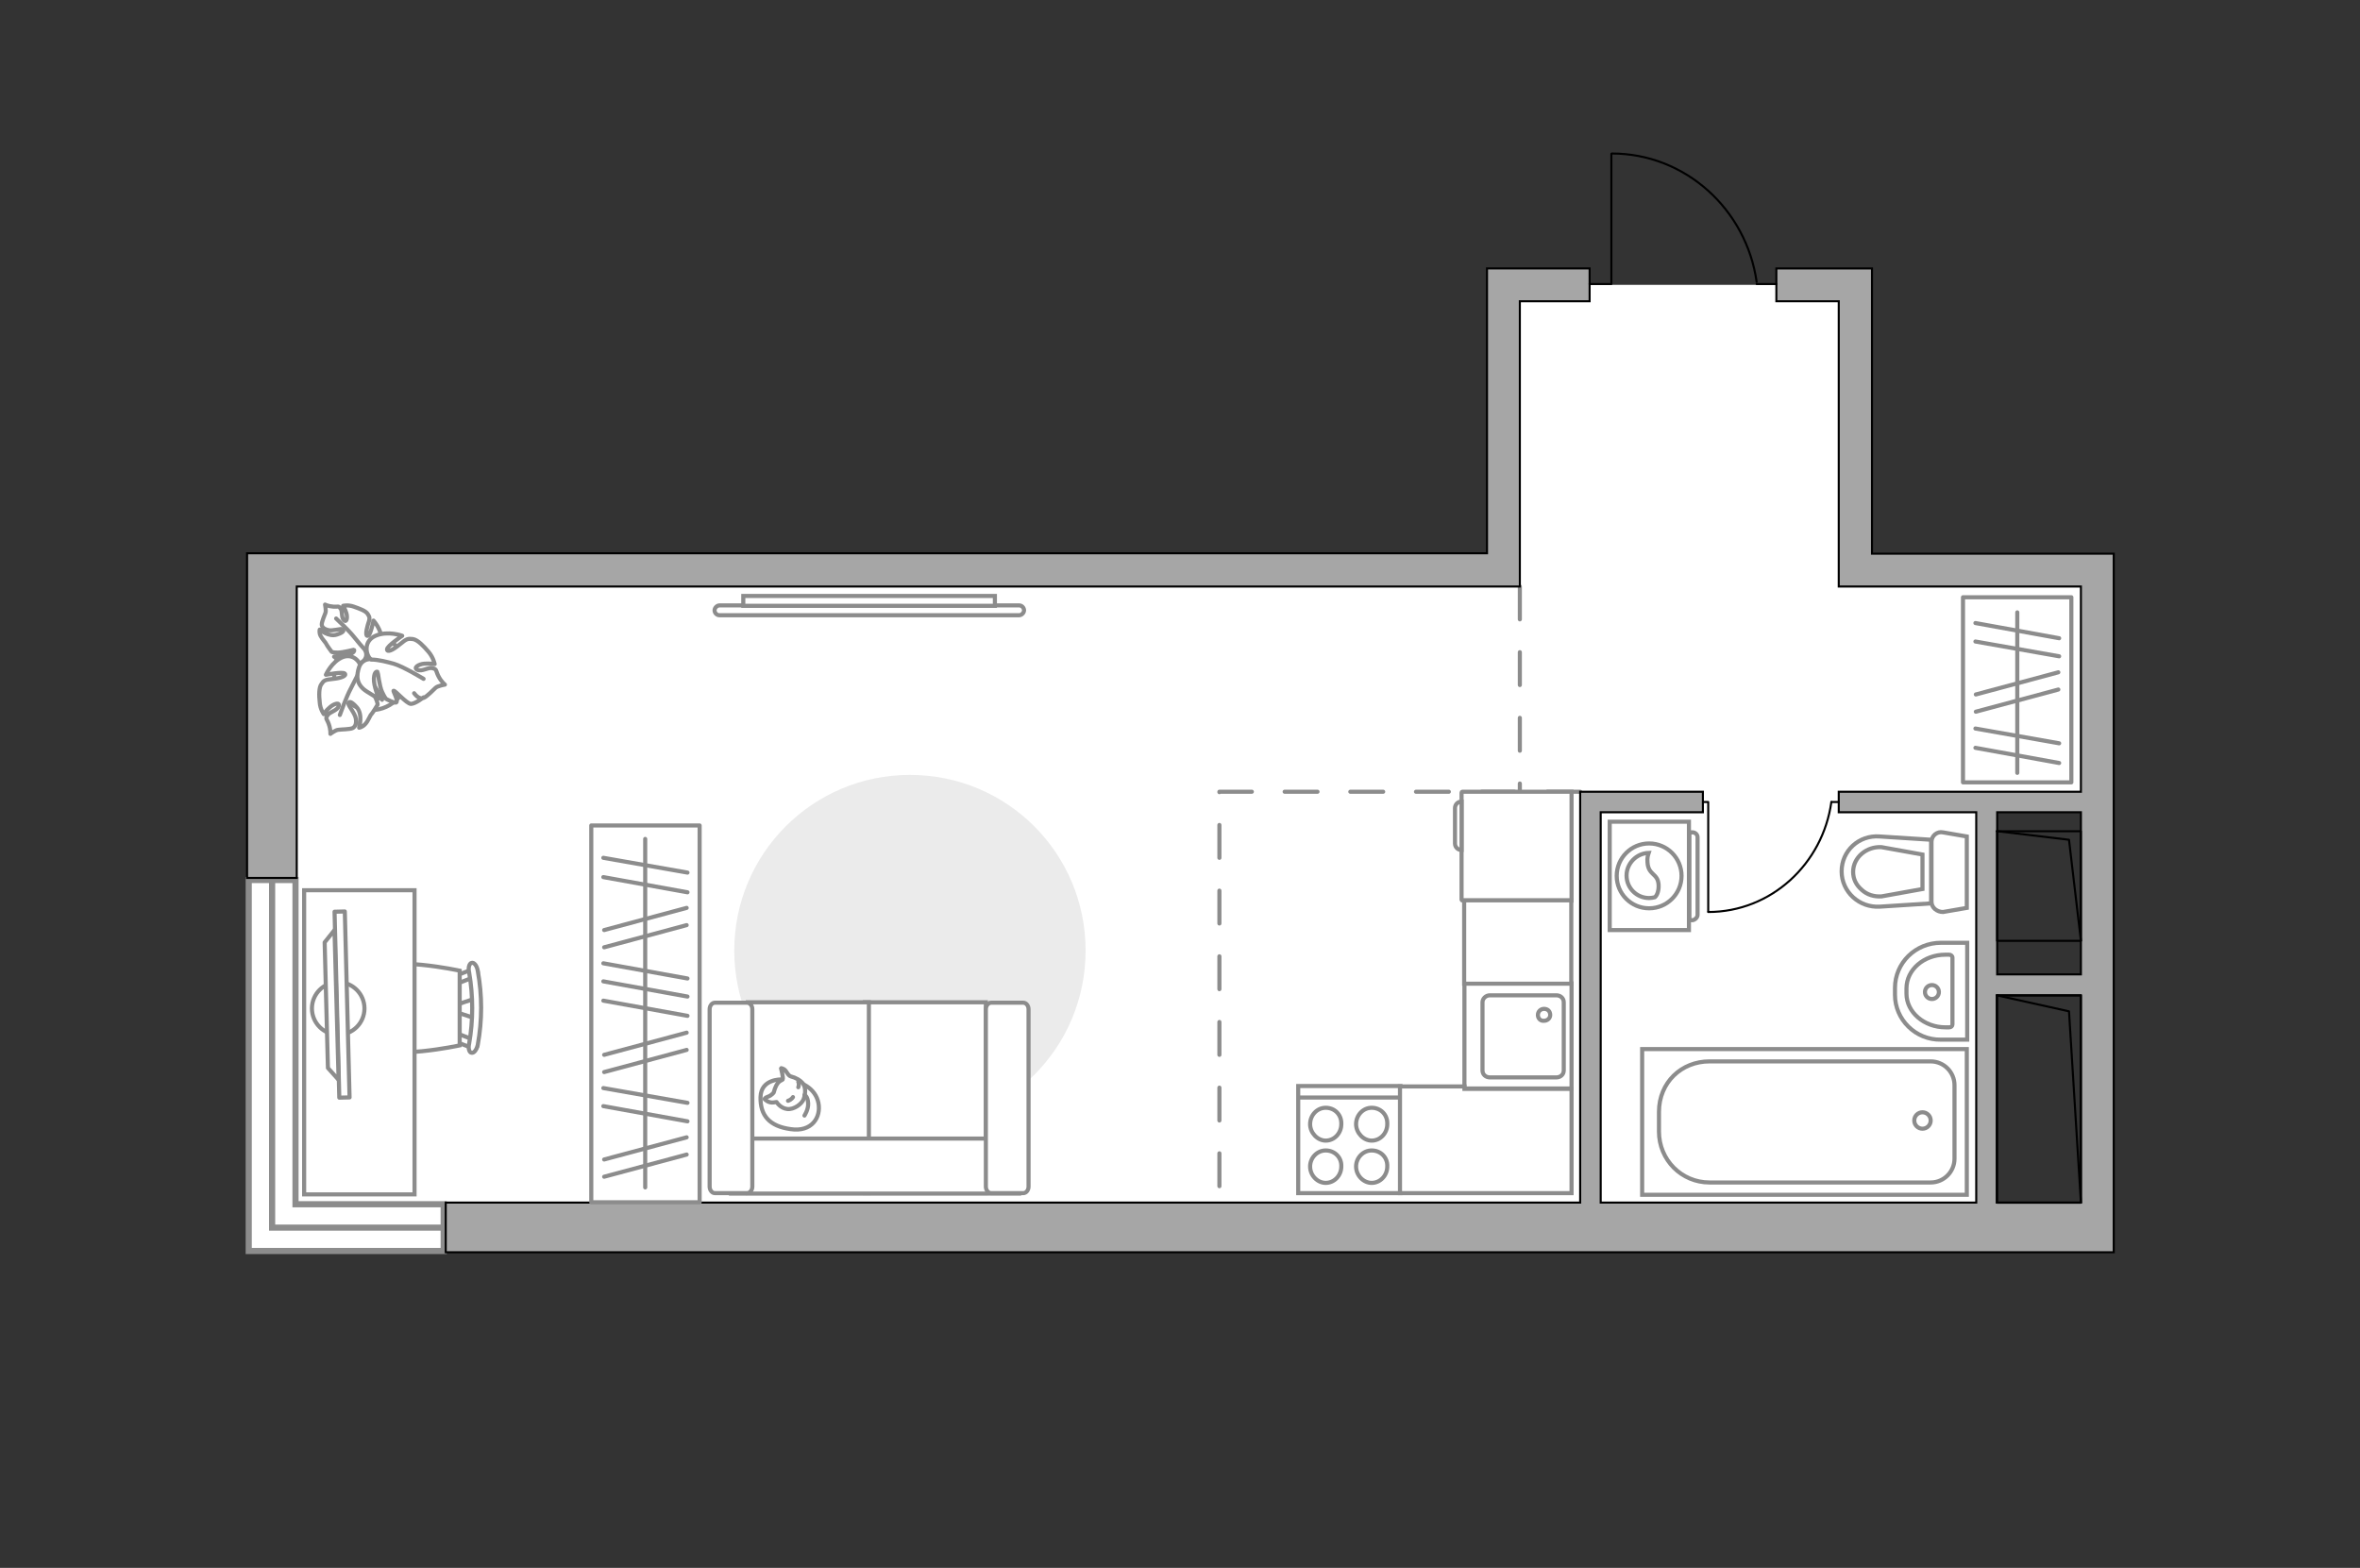 <?xml version="1.0" encoding="utf-8"?>
<!-- Generator: Adobe Illustrator 27.2.0, SVG Export Plug-In . SVG Version: 6.00 Build 0)  -->
<svg version="1.1" xmlns="http://www.w3.org/2000/svg" xmlns:xlink="http://www.w3.org/1999/xlink" x="0px" y="0px"
	 viewBox="0 0 575 382" style="enable-background:new 0 0 575 382;" xml:space="preserve">
<rect x="0" y="0" width="575" height="382" fill="#333333" stroke="none"/>
<style type="text/css">
	.st0{fill:#FFFFFF;}
	.st1{fill:#FFFFFF;stroke:#8C8C8C;stroke-width:1.5;stroke-linecap:round;stroke-miterlimit:10;}
	.st2{fill:none;stroke:#8C8C8C;stroke-width:1.5;stroke-linecap:round;stroke-miterlimit:10;}
	.st3{fill:none;stroke:#8C8C8C;stroke-linecap:round;stroke-linejoin:round;stroke-miterlimit:10;stroke-dasharray:8;}
	.st4{fill:#A6A6A6;stroke:#000000;stroke-width:0.5;stroke-miterlimit:10;}
	.st5{fill:none;stroke:#000000;stroke-width:0.5;stroke-linecap:round;stroke-linejoin:round;stroke-miterlimit:10;}
	.st6{fill:#FFFFFF;stroke:#8C8C8C;stroke-miterlimit:10;}
	.st7{fill-rule:evenodd;clip-rule:evenodd;fill:#FFFFFF;fill-opacity:0.1;stroke:#8C8C8C;stroke-miterlimit:10;}
	.st8{fill:none;stroke:#8C8C8C;stroke-linecap:round;stroke-linejoin:round;stroke-miterlimit:10;}
	.st9{fill:#FFFFFF;stroke:#8C8C8C;stroke-linecap:round;stroke-linejoin:round;stroke-miterlimit:10;}
	.st10{fill:#EBEBEB;}
</style>
<g id="bg_1_">
</g>
<g id="backgorung">
	<polygon class="st0" points="484,195.4 512.1,195.4 512.1,139.9 452,139.9 452,69.4 366.3,69.4 366.3,138.3 64.5,138.3 64.5,297 
		366.3,297 382.8,297 432.8,297 452,297 484,297 	"/>
</g>
<g id="windows_1_">
	<g>
		<polygon class="st1" points="108.1,293.4 72,293.4 72,214.4 60.6,214.4 60.6,293.4 60.6,297.5 60.6,304.8 108.1,304.8 		"/>
		<polyline class="st2" points="108.1,299.1 66.3,299.1 66.3,214.4 		"/>
	</g>
</g>
<g id="plan">
	<path class="st3" d="M385,192.9c-2.4,0-87.9,0-87.9,0V293"/>
	<line class="st3" x1="370.3" y1="142.9" x2="370.3" y2="192.9"/>
	<g>
		<path class="st4" d="M456.1,134.8V65.4H451h-3h-15.2v8H448v61.5v3.4v4.6H507v50h-20.4h-5H448v5h33.5V293H390v-95.1h24.9v-5H390
			h-2.7H385V293H108.6v12.1H515v-6.9V293V142.9v-4v-4H456.1z M507,197.9v39.5h-20.4v-39.5H507z M486.5,293v-50.5H507V293H486.5z"/>
		<polygon class="st4" points="370.3,142.9 370.3,139.9 370.3,134.8 370.3,73.4 387.3,73.4 387.3,65.4 370.3,65.4 364.9,65.4 
			362.3,65.4 362.3,134.8 72.3,134.8 68.4,134.8 60.2,134.8 60.2,213.9 72.3,213.9 72.3,142.9 		"/>
	</g>
	<g>
		<polyline class="st5" points="392.6,37.5 392.6,69.2 387.3,69.2 		"/>
		<line class="st5" x1="432.8" y1="69.2" x2="428" y2="69.2"/>
		<path class="st5" d="M428,68.7c-2.5-17.7-17.4-31.3-35.3-31.3"/>
	</g>
	<g>
		
			<rect x="483.4" y="205.6" transform="matrix(-1.797958e-11 1 -1 -1.797958e-11 712.581 -280.878)" class="st5" width="26.7" height="20.4"/>
		<polyline class="st5" points="486.5,202.5 504.1,204.6 507,229.2 		"/>
	</g>
	<g>
		
			<rect x="471.5" y="257.5" transform="matrix(-1.796803e-11 1 -1 -1.796803e-11 764.484 -228.975)" class="st5" width="50.5" height="20.4"/>
		<polyline class="st5" points="486.5,242.5 504.1,246.4 507,293 		"/>
	</g>
	<g>
		<g id="Group_27_00000020359634072167088140000006665281994013236099_">
			<path id="Vector_140_00000010268771122438135140000011759134746118686611_" class="st6" d="M356.8,239.6l0,25.6l26.1,0l0-25.6
				L356.8,239.6z"/>
		</g>
		<path id="Vector_141_00000152958465191959094000000016885009115520462495_" class="st6" d="M381,260.8l0-16.6c0-1-0.8-1.7-1.8-1.7
			l-16.2,0c-1,0-1.8,0.8-1.8,1.7v16.6c0,1,0.8,1.7,1.8,1.7l16.2,0C380.2,262.5,381,261.8,381,260.8z"/>
		<path id="Vector_139_00000031899477740995195760000011853421782107993759_" class="st6" d="M374.7,247.3c0-0.9,0.7-1.5,1.5-1.5
			c0.9,0,1.5,0.6,1.5,1.5c0,0.8-0.7,1.4-1.5,1.4C375.3,248.8,374.7,248.1,374.7,247.3z"/>
	</g>
	<g>
		<g>
			<path id="Vector_135_00000108303237524299174320000011730232374524701317_" class="st6" d="M400.1,255.6l79.1,0v35.5l-79.1,0
				L400.1,255.6z"/>
			<path id="Vector_136_00000110461307716966824790000010507123384248363194_" class="st6" d="M404.2,275.7v-4.8
				c0-7.2,5.5-12.3,12.3-12.3h53.9c3.2,0,5.8,2.6,5.8,5.8l0,17.9c0,3.2-2.6,5.8-5.8,5.8l-53.9,0
				C409.7,288.1,404.2,282.6,404.2,275.7z"/>
		</g>
		<circle class="st6" cx="468.4" cy="273" r="2"/>
	</g>
	<g>
		<path id="Vector_142_00000115492676321534966010000001333124769865501339_" class="st6" d="M316.3,290.7l24.9,0l0-26.1l-24.9,0
			L316.3,290.7z"/>
		<g id="Group_28_00000098934441657530528370000000552883752470272156_">
			<g id="Group_29_00000165196092340504480280000003531610720807321013_">
				<path id="Vector_143_00000108988479392176851910000006370488104378648480_" class="st6" d="M334.2,280.3c-2.1,0-3.8,1.8-3.8,3.9
					c0,2.2,1.8,4,3.8,4c2.1,0,3.8-1.8,3.8-4C338.1,282,336.4,280.3,334.2,280.3z"/>
				<path id="Vector_144_00000152235365693824228400000011905318677527755437_" class="st6" d="M334.2,269.9c-2.1,0-3.8,1.8-3.8,4
					c0,2.1,1.8,4,3.8,4c2.1,0,3.8-1.8,3.8-4C338.1,271.6,336.4,269.9,334.2,269.9z"/>
			</g>
			<g id="Group_30_00000128472175399481789270000002434066166045836185_">
				<path id="Vector_145_00000006679300478775824050000004564631124416420260_" class="st6" d="M323,280.3c-2.1,0-3.8,1.8-3.8,3.9
					c0,2.2,1.8,4,3.8,4c2.1,0,3.8-1.8,3.8-4C326.9,282,325.2,280.3,323,280.3z"/>
				<path id="Vector_146_00000075142365386604841900000003668471079393458354_" class="st6" d="M323,269.9c-2.1,0-3.8,1.8-3.8,4
					c0,2.1,1.8,4,3.8,4c2.1,0,3.8-1.8,3.8-4C326.9,271.6,325.2,269.9,323,269.9z"/>
			</g>
		</g>
		<path id="Vector_147_00000061471072614238546020000014511998580545266606_" class="st6" d="M341.1,267.4l-24.6,0"/>
	</g>
	<g>
		<path id="Vector_134_00000047054361905838011130000004639242859605658538_" class="st6" d="M461.7,242.4v-1.7c0-6.1,5-11,11.2-11
			h6.4v23.6h-6.4C466.7,253.4,461.7,248.4,461.7,242.4z"/>
		<path id="Vector_133_00000088119764218780129050000006446336817951335830_" class="st6" d="M464.5,242.1v-1.3
			c0-4.5,4.2-8.2,9.5-8.2h0.9c0.4,0,0.8,0.3,0.8,0.7l0,16.3c0,0.4-0.3,0.7-0.8,0.7H474C468.8,250.3,464.5,246.6,464.5,242.1z"/>
		<circle class="st6" cx="470.7" cy="241.7" r="1.7"/>
	</g>
	<g>
		<path id="wc_00000036930189519657902780000015667095525458466486_" class="st6" d="M458.5,218.3"/>
		<g id="Group_26_00000156551746459565744070000004972438508489120419_">
			<path id="Vector_130_00000139972756945391529020000013082502861072939414_" class="st6" d="M470.6,219.7l0-14.6
				c0-1.5,1.4-2.6,2.8-2.3l5.8,1l0,17.4l-5.8,1C472,222.2,470.6,221.2,470.6,219.7z"/>
			<path id="Vector_131_00000158718024421507035640000010006409208379773827_" class="st6" d="M448.7,212.3c0-5,4.2-8.9,9.3-8.5
				l12.5,0.8l0,15.5l-12.5,0.8C453,221.2,448.7,217.3,448.7,212.3z"/>
			<path id="Vector_132_00000129885110428337301760000002279009084069960887_" class="st6" d="M468.4,208.2l-10-1.8
				c-1.8-0.1-3.5,0.5-4.8,1.6c-1.3,1.1-2.1,2.7-2.1,4.4s0.7,3.2,2.1,4.4c1.3,1.2,3,1.7,4.8,1.6l10-1.8L468.4,208.2z"/>
		</g>
	</g>
</g>
<g id="furniture_1_">
	<g id="Group_34_00000155119698036252023200000012619915382687616666_">
		<path id="Vector_158_00000134247715941547710280000004038647050594857862_" class="st5" d="M416.2,222.1l0-26.7h-1.1"/>
		<path id="Vector_159_00000000937471775907401450000015911790321006892929_" class="st5" d="M448,195.4l-1.8,0"/>
		<path id="Vector_160_00000118371333637285057030000005653248530633516943_" class="st5" d="M446.2,195.4
			c-2.1,15.1-14.7,26.8-30,26.8"/>
	</g>
	<g>
		<path id="Vector_8_00000101098837317513919630000010430002606777585845_" class="st6" d="M356.1,193.1v26.1c0,0.1,0.1,0.2,0.2,0.2
			l26.6,0v-26.5h-26.6C356.2,192.9,356.1,193,356.1,193.1z"/>
		<path id="Vector_9_00000108286820451698410340000009107970009244454583_" class="st6" d="M356.1,207.1v-11.8
			c-0.9,0-1.6,0.7-1.6,1.6v8.6C354.5,206.4,355.2,207.1,356.1,207.1z"/>
	</g>
	
		<rect x="359.7" y="216.5" transform="matrix(-1.810215e-11 1 -1 -1.810215e-11 599.336 -140.335)" class="st6" width="20.3" height="26.1"/>
	<polygon class="st6" points="382.9,265.3 356.8,265.3 356.8,264.7 341.1,264.7 341.1,290.7 356.8,290.7 382.9,290.7 	"/>
	<g>
		<g>
			<path class="st6" d="M411.5,226.6l0-26.4h-19.3l0,26.4L411.5,226.6z"/>
			<path class="st7" d="M413.6,222.9l0-18.9c0-0.7-0.6-1.2-1.2-1.2h-0.8l0,21.4h0.8C413,224.1,413.6,223.5,413.6,222.9z"/>
		</g>
		<g>
			<circle class="st6" cx="401.8" cy="213.4" r="7.9"/>
			<path class="st6" d="M404.1,215.5c-0.2-2.8-2.5-2.2-2.7-5.4c-0.1-1.1,0.1-1.7,0.3-2.3c-3,0.1-5.4,2.6-5.4,5.5
				c0,3.1,2.5,5.5,5.5,5.5c0.5,0,1-0.1,1.4-0.2C403.8,218.1,404.2,216.9,404.1,215.5z"/>
		</g>
	</g>
	
		<rect x="111.3" y="233.8" transform="matrix(1.743033e-10 -1 1 1.743033e-10 -89.739 404.216)" class="st8" width="91.8" height="26.4"/>
	<line class="st8" x1="167.5" y1="247.5" x2="147" y2="243.8"/>
	<line class="st8" x1="167.5" y1="242.8" x2="147" y2="239.1"/>
	<line class="st8" x1="167.5" y1="238.4" x2="147" y2="234.7"/>
	<line class="st8" x1="167.5" y1="217.4" x2="147" y2="213.7"/>
	<line class="st8" x1="167.5" y1="212.6" x2="147" y2="209"/>
	<line class="st8" x1="167.3" y1="225.4" x2="147.2" y2="230.8"/>
	<line class="st8" x1="167.3" y1="221.2" x2="147.2" y2="226.6"/>
	<line class="st8" x1="167.5" y1="273.2" x2="147" y2="269.5"/>
	<line class="st8" x1="167.5" y1="268.7" x2="147" y2="265.1"/>
	<line class="st8" x1="167.3" y1="255.8" x2="147.2" y2="261.2"/>
	<line class="st8" x1="167.3" y1="251.6" x2="147.2" y2="257"/>
	<line class="st8" x1="167.3" y1="281.3" x2="147.2" y2="286.7"/>
	<line class="st8" x1="167.3" y1="277.1" x2="147.2" y2="282.5"/>
	<line class="st8" x1="157.2" y1="289.3" x2="157.2" y2="204.4"/>
	
		<rect x="468.9" y="154.9" transform="matrix(-5.054758e-10 1 -1 -5.054758e-10 659.572 -323.385)" class="st8" width="45.1" height="26.4"/>
	<line class="st8" x1="481.3" y1="177.5" x2="501.7" y2="181.1"/>
	<line class="st8" x1="481.3" y1="182.2" x2="501.7" y2="185.9"/>
	<line class="st8" x1="481.3" y1="151.8" x2="501.7" y2="155.5"/>
	<line class="st8" x1="481.3" y1="156.3" x2="501.7" y2="159.9"/>
	<line class="st8" x1="481.4" y1="169.2" x2="501.5" y2="163.8"/>
	<line class="st8" x1="481.4" y1="173.4" x2="501.5" y2="168"/>
	<line class="st8" x1="491.5" y1="149.2" x2="491.5" y2="188.3"/>
	<g>
		<path class="st6" d="M248.3,147.5c0.7,0,1.2,0.6,1.2,1.2s-0.6,1.2-1.2,1.2l-73,0c-0.7,0-1.2-0.6-1.2-1.2s0.6-1.2,1.2-1.2
			L248.3,147.5z"/>
		<rect x="181.1" y="145.2" class="st6" width="61.3" height="2.4"/>
	</g>
	<g>
		<path id="Vector_60_00000115512067001402093990000005615736476653536899_" class="st6" d="M85.9,156.2c-4.3,2.5-5.8,8-3.3,12.3
			c2.5,4.3,8,5.8,12.3,3.3c4.3-2.5,5.8-8,3.3-12.3C95.8,155.2,90.2,153.7,85.9,156.2z"/>
		<path class="st9" d="M89,158.5c0,0,0.8,1.4-0.5,2.6c-1.3,1.2-2.9,1.9-4.9,0.5c-2.1-1.5-2.2-1.6-2.2-1.6s2.7,0,3.9-0.6
			c1.3-0.6,1-1.1,0.9-1.1c-0.1,0-2.6,0.7-3.9,0.7c-1.3,0-1.5-0.2-1.5-0.2s-1.2-1.6-1.3-1.9c-0.1-0.3-1-1.2-1.4-2
			c-0.4-0.8-0.2-1.5-0.2-1.5s2.2,1.9,4.2,1.2c1.9-0.6,1.7-1.1,1.3-1.3c-0.4-0.2-2.4,0.5-3.5,0.2c-1.1-0.3-1.5-0.8-1.5-1.4
			c0-0.6,0.7-2.3,0.9-2.8c0.2-0.5-0.1-2-0.1-2s0.7,0.4,2,0.5c1.3,0.1,1.2-0.3,1.8,0.5c0.5,0.7,0.1,2.1,0.8,2.8
			c0.7,0.7,0.9-0.7,0.6-1.7c-0.3-1-0.8-1.8-0.8-1.8s1.2-0.3,2.6,0.2s2.9,1,3.4,1.8c0.5,0.8,0.6,1,0,2.7c-0.5,1.7-0.5,2.9,0.1,2.6
			c0.6-0.2,1.3-3.7,1.3-3.7s2,2.2,2,4.7C92.7,158.5,90.1,159.1,89,158.5z"/>
		<path class="st8" d="M81.9,150.7c0,0,3,2.8,4.2,4.3c0.8,1,2.3,2.8,3,3.5c0.9,1.1,1.5,2.4,1.7,3.8"/>
		<path class="st9" d="M88,163c0,0,1.1-1.5,3-0.6c1.9,0.9,3.4,2.2,2.8,5.1c-0.6,2.9-0.7,3-0.7,3s-1.2-2.9-2.5-3.9
			c-1.2-1.1-1.6-0.6-1.6-0.4c0,0.1,2,2.4,2.5,3.8c0.6,1.4,0.5,1.7,0.5,1.7s-1.2,2-1.5,2.3c-0.3,0.2-0.8,1.7-1.5,2.4
			c-0.7,0.8-1.5,0.9-1.5,0.9s1-3.2-0.6-5c-1.6-1.8-2-1.3-2-0.8c0,0.5,1.6,2.3,1.8,3.6c0.2,1.3-0.2,2-0.8,2.3
			c-0.6,0.3-2.7,0.3-3.4,0.4c-0.7,0-2,1-2,1s0.1-1-0.4-2.4c-0.5-1.4-0.9-1.2-0.3-2.1c0.5-0.9,2.3-1.1,2.7-2.2
			c0.4-1.1-1.1-0.7-2.1,0.2c-1,0.8-1.5,1.7-1.5,1.7s-0.9-1.2-1-2.9c-0.2-1.7-0.2-3.6,0.4-4.4c0.6-0.9,0.8-1.1,2.9-1.3
			c2.1-0.2,3.3-0.8,2.8-1.3c-0.5-0.5-4.6,0.3-4.6,0.3s1.4-3.2,4.1-4.3C86.2,159.1,88,161.5,88,163z"/>
		<path class="st8" d="M82.8,174.2c0,0,1.6-4.5,2.7-6.5c0.7-1.3,1.9-3.8,2.4-4.8c0.8-1.5,1.9-2.7,3.3-3.5"/>
		<g>
			<path class="st9" d="M100.9,168.9c0.9,1.2,1.7,1.4,2.4,1.1c0.7-0.3,2.3-1.9,2.8-2.4c0.5-0.5,2.3-0.8,2.3-0.8s-0.9-0.7-1.6-2.1
				c-0.7-1.4-0.3-1.6-1.4-1.9c-1.1-0.3-2.5,0.9-3.7,0.4c-1.1-0.5,0.3-1.4,1.7-1.5c1.4-0.1,2.5,0.1,2.5,0.1s-0.3-1.6-1.5-3
				c-1.2-1.4-2.6-2.9-3.8-3.1c-1.2-0.1-1.4-0.2-3.2,1.3c-1.8,1.5-3.1,2-3.1,1.2c0-0.8,3.7-3.3,3.7-3.3s-3.5-1.3-6.5,0
				c-3,1.3-2.4,4.6-1.2,5.7c0,0-2-0.2-2.8,1.9c-0.7,2.1-0.8,4.3,1.9,6s2.9,1.7,2.9,1.7s-1.3-3.1-1.2-4.9c0.1-1.8,0.8-1.7,0.9-1.6
				c0.1,0.1,0.4,3.4,1.1,4.9s1,1.7,1,1.7s2.2,1.2,2.5,0.8c0.4-0.6-0.9-2.8-0.7-2.8c0.4-0.1,3.1,3.1,4.2,3.2c1.1,0,3.1-1.6,3.1-1.6"
				/>
			<path class="st8" d="M103.2,165.4c0,0-4.9-3-7.3-3.7c-1.5-0.4-3.7-1-5.4-1"/>
		</g>
	</g>
	<g id="Group_2_00000127008361786323086470000016104986068046012594_">
		<g id="Group_3_00000129897951830604141850000013444554197698740378_">
			<path id="Vector_10_00000163757105828089893810000002579229014796215229_" class="st6" d="M115.7,248.1l-5.1-1.7V245l5.1-1.7
				V248.1z"/>
		</g>
		<g id="Group_4_00000065043274246103040750000012320710351821584258_">
			<path id="Vector_11_00000023974996754609997240000007211466517029119933_" class="st6" d="M110.8,238.5c0-0.5,0.3-0.9,0.6-0.9
				l4.1-1.6c0.4-0.2,0.8,0.2,0.9,0.7c0.1,0.6-0.2,1.1-0.5,1.2l-4.1,1.6c-0.4,0.2-0.8-0.2-0.9-0.7
				C110.8,238.6,110.8,238.6,110.8,238.5z"/>
		</g>
		<g id="Group_5_00000073688694202613570640000001981458808357339303_">
			<path id="Vector_12_00000082362998348414640420000001337454262520591242_" class="st6" d="M110.8,252.9c0-0.1,0-0.2,0-0.3
				c0.1-0.6,0.5-0.9,0.9-0.7l4.1,1.6c0.4,0.2,0.6,0.7,0.5,1.3c-0.1,0.6-0.5,0.9-0.9,0.7l-4.1-1.6C111,253.7,110.8,253.3,110.8,252.9
				z"/>
		</g>
		<path id="Vector_13_00000173841611551019888970000016046117666293854620_" class="st6" d="M90.7,254.7c-3.2-3.2-3.2-15,0-18.2
			c3.8-3.8,21.3,0,21.3,0v18.2C112,254.7,94.5,258.5,90.7,254.7z"/>
		<path id="Vector_14_00000183952634829109968760000009972658556465916066_" class="st6" d="M114.3,254.3c1-5.7,1-11.6,0-17.4
			c-0.3-1.2,0.1-2.2,0.6-2.3c0.6-0.2,1.3,0.7,1.5,1.9c1.1,6,1.1,12.1,0,18.1c-0.3,1.2-0.9,2-1.5,1.9
			C114.4,256.5,114,255.5,114.3,254.3z"/>
	</g>
	<path id="Vector_36_00000101098045447132171460000004414409193265169851_" class="st6" d="M101,216.9v74.1H74.1v-59.9v-14.2H101z"
		/>
	<g>
		<circle class="st9" cx="82.4" cy="245.7" r="6.4"/>
		<g>
			
				<rect x="60.6" y="243.6" transform="matrix(-2.554044e-02 -1 1 -2.554044e-02 -159.383 334.258)" class="st9" width="45.3" height="2.5"/>
			<polygon class="st9" points="79.1,229.6 79.9,260.2 82.5,263.1 81.5,226.6 			"/>
		</g>
	</g>
	<path id="Vector_00000072251640832447243920000001455021559390151054_" class="st10" d="M178.9,231.6c0-23.6,19.1-42.8,42.8-42.8
		s42.8,19.1,42.8,42.8s-19.1,42.8-42.8,42.8S178.9,255.2,178.9,231.6z"/>
	<g>
		<path id="Vector_55_00000151542186251382710140000015435353454896559006_" class="st6" d="M240.2,290.7h-29.5v-46.5h29.5V290.7z"
			/>
		<path id="Vector_56_00000181063250097994199350000010907843953041152682_" class="st6" d="M211.7,290.7h-29.5v-46.5h29.5V290.7z"
			/>
		<path id="Vector_57_00000001663266279086902950000013722910557778815409_" class="st6" d="M245.4,277.4l2.8,13.4h-70.1v-13.4
			H245.4z"/>
		<path id="Vector_58_00000082354625888239474300000004910985564549845669_" class="st6" d="M240.2,289.1v-43.2
			c0-0.9,0.6-1.6,1.3-1.6h7.8c0.7,0,1.3,0.7,1.3,1.6v43.2c0,0.9-0.6,1.6-1.3,1.6h-7.8C240.8,290.7,240.2,290,240.2,289.1z"/>
		<path id="Vector_59_00000000193065514683006790000010305972882675713927_" class="st6" d="M172.9,289.1v-43.2
			c0-0.9,0.6-1.6,1.3-1.6h7.8c0.7,0,1.3,0.7,1.3,1.6v43.2c0,0.9-0.6,1.6-1.3,1.6h-7.8C173.5,290.7,172.9,290,172.9,289.1z"/>
		<g>
			<path class="st9" d="M190.4,263c0,0-5-0.2-5.1,4.3s2.2,7.1,7.3,7.8c5.2,0.8,7.5-2.9,6.8-6.4C198.7,265.3,195.4,263.1,190.4,263z"
				/>
			<path class="st9" d="M188.5,266.2c0,0-0.5,0.7-1.4,1c-0.9,0.3-0.8,0.6-0.8,0.6s0.9,1,2.2,0.8c0.7-0.1,0.7-0.1,0.7-0.1
				s0.9,1.5,2.6,1.7c1.7,0.2,3.6-1.3,4-2.4c0.4-1.1,0.6-2.7-0.1-3.7c-0.6-0.9-2-1.6-2.9-1.8c-0.9-0.2-1.1-1.4-1.8-1.8
				c-0.8-0.4-0.7-0.2-0.7-0.2s0.6,2.3,0.4,2.7C190.3,263.4,189.3,263.2,188.5,266.2z"/>
			<path class="st9" d="M193.2,267.3c0,0-0.3,0.6-1.2,0.9"/>
			<path class="st9" d="M194.5,264.9c0,0,0.3-0.7,0-1.3"/>
			<path class="st8" d="M196,266.8c0,0,0.8,0.2,0.9,2c0.1,1.5-0.9,3-0.9,3"/>
		</g>
	</g>
</g>
<g id="points">
	<path id="h1" class="st4" d="M409.7,123.8"/>
	<path id="s1" class="st4" d="M430.4,237.7"/>
	<path id="k1" class="st4" d="M328.8,235.9"/>
	<path id="r1" class="st4" d="M221.6,197.9"/>
</g>
</svg>

